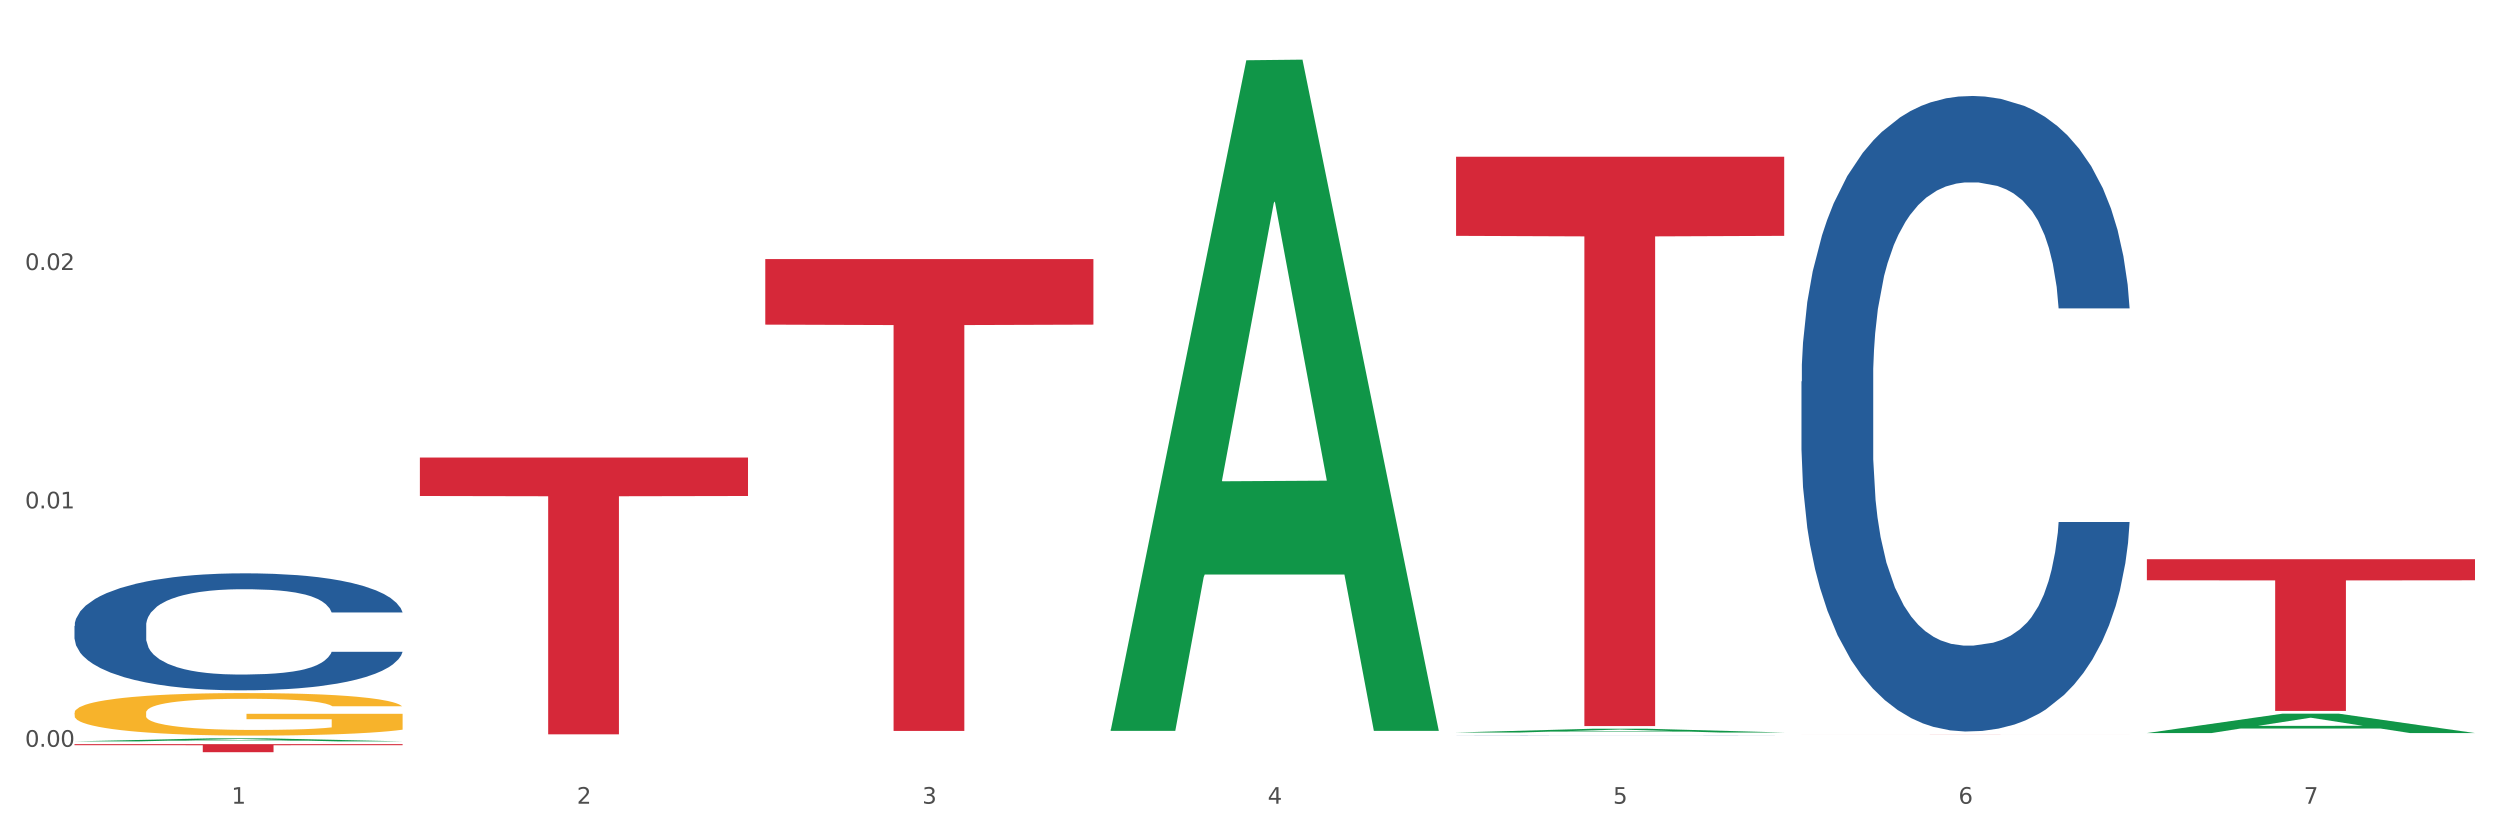 <?xml version="1.0" encoding="utf-8" standalone="no"?>
<!DOCTYPE svg PUBLIC "-//W3C//DTD SVG 1.1//EN"
  "http://www.w3.org/Graphics/SVG/1.1/DTD/svg11.dtd">
<svg xmlns:xlink="http://www.w3.org/1999/xlink" width="1080pt" height="360pt" viewBox="0 0 1080 360" xmlns="http://www.w3.org/2000/svg" version="1.1">
 <rect x="0" y="0" width="1080" height="360" fill="#333333" stroke="none"/>
 <defs>
  <style type="text/css">*{stroke-linejoin: round; stroke-linecap: butt}</style>
 </defs>
 <g id="figure_1">
  <g id="patch_1">
   <path d="M 0 360 
L 1080 360 
L 1080 0 
L 0 0 
z
" style="fill: #ffffff; stroke: #ffffff; stroke-linejoin: miter"/>
  </g>
  <g id="axes_1">
   <g id="matplotlib.axis_1">
    <g id="xtick_1">
     <g id="text_1">
      <!-- 1 -->
      <g style="fill: #4d4d4d" transform="translate(99.997 347.204) scale(0.096 -0.096)">
       <defs>
        <path id="DejaVuSans-31" d="M 794 531 
L 1825 531 
L 1825 4091 
L 703 3866 
L 703 4441 
L 1819 4666 
L 2450 4666 
L 2450 531 
L 3481 531 
L 3481 0 
L 794 0 
L 794 531 
z
" transform="scale(0.016)"/>
       </defs>
       <use xlink:href="#DejaVuSans-31"/>
      </g>
     </g>
    </g>
    <g id="xtick_2">
     <g id="text_2">
      <!-- 2 -->
      <g style="fill: #4d4d4d" transform="translate(249.209 347.204) scale(0.096 -0.096)">
       <defs>
        <path id="DejaVuSans-32" d="M 1228 531 
L 3431 531 
L 3431 0 
L 469 0 
L 469 531 
Q 828 903 1448 1529 
Q 2069 2156 2228 2338 
Q 2531 2678 2651 2914 
Q 2772 3150 2772 3378 
Q 2772 3750 2511 3984 
Q 2250 4219 1831 4219 
Q 1534 4219 1204 4116 
Q 875 4013 500 3803 
L 500 4441 
Q 881 4594 1212 4672 
Q 1544 4750 1819 4750 
Q 2544 4750 2975 4387 
Q 3406 4025 3406 3419 
Q 3406 3131 3298 2873 
Q 3191 2616 2906 2266 
Q 2828 2175 2409 1742 
Q 1991 1309 1228 531 
z
" transform="scale(0.016)"/>
       </defs>
       <use xlink:href="#DejaVuSans-32"/>
      </g>
     </g>
    </g>
    <g id="xtick_3">
     <g id="text_3">
      <!-- 3 -->
      <g style="fill: #4d4d4d" transform="translate(398.421 347.204) scale(0.096 -0.096)">
       <defs>
        <path id="DejaVuSans-33" d="M 2597 2516 
Q 3050 2419 3304 2112 
Q 3559 1806 3559 1356 
Q 3559 666 3084 287 
Q 2609 -91 1734 -91 
Q 1441 -91 1130 -33 
Q 819 25 488 141 
L 488 750 
Q 750 597 1062 519 
Q 1375 441 1716 441 
Q 2309 441 2620 675 
Q 2931 909 2931 1356 
Q 2931 1769 2642 2001 
Q 2353 2234 1838 2234 
L 1294 2234 
L 1294 2753 
L 1863 2753 
Q 2328 2753 2575 2939 
Q 2822 3125 2822 3475 
Q 2822 3834 2567 4026 
Q 2313 4219 1838 4219 
Q 1578 4219 1281 4162 
Q 984 4106 628 3988 
L 628 4550 
Q 988 4650 1302 4700 
Q 1616 4750 1894 4750 
Q 2613 4750 3031 4423 
Q 3450 4097 3450 3541 
Q 3450 3153 3228 2886 
Q 3006 2619 2597 2516 
z
" transform="scale(0.016)"/>
       </defs>
       <use xlink:href="#DejaVuSans-33"/>
      </g>
     </g>
    </g>
    <g id="xtick_4">
     <g id="text_4">
      <!-- 4 -->
      <g style="fill: #4d4d4d" transform="translate(547.634 347.204) scale(0.096 -0.096)">
       <defs>
        <path id="DejaVuSans-34" d="M 2419 4116 
L 825 1625 
L 2419 1625 
L 2419 4116 
z
M 2253 4666 
L 3047 4666 
L 3047 1625 
L 3713 1625 
L 3713 1100 
L 3047 1100 
L 3047 0 
L 2419 0 
L 2419 1100 
L 313 1100 
L 313 1709 
L 2253 4666 
z
" transform="scale(0.016)"/>
       </defs>
       <use xlink:href="#DejaVuSans-34"/>
      </g>
     </g>
    </g>
    <g id="xtick_5">
     <g id="text_5">
      <!-- 5 -->
      <g style="fill: #4d4d4d" transform="translate(696.846 347.204) scale(0.096 -0.096)">
       <defs>
        <path id="DejaVuSans-35" d="M 691 4666 
L 3169 4666 
L 3169 4134 
L 1269 4134 
L 1269 2991 
Q 1406 3038 1543 3061 
Q 1681 3084 1819 3084 
Q 2600 3084 3056 2656 
Q 3513 2228 3513 1497 
Q 3513 744 3044 326 
Q 2575 -91 1722 -91 
Q 1428 -91 1123 -41 
Q 819 9 494 109 
L 494 744 
Q 775 591 1075 516 
Q 1375 441 1709 441 
Q 2250 441 2565 725 
Q 2881 1009 2881 1497 
Q 2881 1984 2565 2268 
Q 2250 2553 1709 2553 
Q 1456 2553 1204 2497 
Q 953 2441 691 2322 
L 691 4666 
z
" transform="scale(0.016)"/>
       </defs>
       <use xlink:href="#DejaVuSans-35"/>
      </g>
     </g>
    </g>
    <g id="xtick_6">
     <g id="text_6">
      <!-- 6 -->
      <g style="fill: #4d4d4d" transform="translate(846.058 347.204) scale(0.096 -0.096)">
       <defs>
        <path id="DejaVuSans-36" d="M 2113 2584 
Q 1688 2584 1439 2293 
Q 1191 2003 1191 1497 
Q 1191 994 1439 701 
Q 1688 409 2113 409 
Q 2538 409 2786 701 
Q 3034 994 3034 1497 
Q 3034 2003 2786 2293 
Q 2538 2584 2113 2584 
z
M 3366 4563 
L 3366 3988 
Q 3128 4100 2886 4159 
Q 2644 4219 2406 4219 
Q 1781 4219 1451 3797 
Q 1122 3375 1075 2522 
Q 1259 2794 1537 2939 
Q 1816 3084 2150 3084 
Q 2853 3084 3261 2657 
Q 3669 2231 3669 1497 
Q 3669 778 3244 343 
Q 2819 -91 2113 -91 
Q 1303 -91 875 529 
Q 447 1150 447 2328 
Q 447 3434 972 4092 
Q 1497 4750 2381 4750 
Q 2619 4750 2861 4703 
Q 3103 4656 3366 4563 
z
" transform="scale(0.016)"/>
       </defs>
       <use xlink:href="#DejaVuSans-36"/>
      </g>
     </g>
    </g>
    <g id="xtick_7">
     <g id="text_7">
      <!-- 7 -->
      <g style="fill: #4d4d4d" transform="translate(995.27 347.204) scale(0.096 -0.096)">
       <defs>
        <path id="DejaVuSans-37" d="M 525 4666 
L 3525 4666 
L 3525 4397 
L 1831 0 
L 1172 0 
L 2766 4134 
L 525 4134 
L 525 4666 
z
" transform="scale(0.016)"/>
       </defs>
       <use xlink:href="#DejaVuSans-37"/>
      </g>
     </g>
    </g>
    <g id="xtick_8"/>
    <g id="xtick_9"/>
    <g id="xtick_10"/>
    <g id="xtick_11"/>
    <g id="xtick_12"/>
    <g id="xtick_13"/>
   </g>
   <g id="matplotlib.axis_2">
    <g id="ytick_1">
     <g id="text_8">
      <!-- 0.00 -->
      <g style="fill: #4d4d4d" transform="translate(10.8 322.608) scale(0.096 -0.096)">
       <defs>
        <path id="DejaVuSans-30" d="M 2034 4250 
Q 1547 4250 1301 3770 
Q 1056 3291 1056 2328 
Q 1056 1369 1301 889 
Q 1547 409 2034 409 
Q 2525 409 2770 889 
Q 3016 1369 3016 2328 
Q 3016 3291 2770 3770 
Q 2525 4250 2034 4250 
z
M 2034 4750 
Q 2819 4750 3233 4129 
Q 3647 3509 3647 2328 
Q 3647 1150 3233 529 
Q 2819 -91 2034 -91 
Q 1250 -91 836 529 
Q 422 1150 422 2328 
Q 422 3509 836 4129 
Q 1250 4750 2034 4750 
z
" transform="scale(0.016)"/>
        <path id="DejaVuSans-2e" d="M 684 794 
L 1344 794 
L 1344 0 
L 684 0 
L 684 794 
z
" transform="scale(0.016)"/>
       </defs>
       <use xlink:href="#DejaVuSans-30"/>
       <use xlink:href="#DejaVuSans-2e" transform="translate(63.623 0)"/>
       <use xlink:href="#DejaVuSans-30" transform="translate(95.41 0)"/>
       <use xlink:href="#DejaVuSans-30" transform="translate(159.033 0)"/>
      </g>
     </g>
    </g>
    <g id="ytick_2">
     <g id="text_9">
      <!-- 0.01 -->
      <g style="fill: #4d4d4d" transform="translate(10.8 219.622) scale(0.096 -0.096)">
       <use xlink:href="#DejaVuSans-30"/>
       <use xlink:href="#DejaVuSans-2e" transform="translate(63.623 0)"/>
       <use xlink:href="#DejaVuSans-30" transform="translate(95.41 0)"/>
       <use xlink:href="#DejaVuSans-31" transform="translate(159.033 0)"/>
      </g>
     </g>
    </g>
    <g id="ytick_3">
     <g id="text_10">
      <!-- 0.02 -->
      <g style="fill: #4d4d4d" transform="translate(10.8 116.635) scale(0.096 -0.096)">
       <use xlink:href="#DejaVuSans-30"/>
       <use xlink:href="#DejaVuSans-2e" transform="translate(63.623 0)"/>
       <use xlink:href="#DejaVuSans-30" transform="translate(95.41 0)"/>
       <use xlink:href="#DejaVuSans-32" transform="translate(159.033 0)"/>
      </g>
     </g>
    </g>
    <g id="ytick_4"/>
    <g id="ytick_5"/>
    <g id="ytick_6"/>
   </g>
   <g id="PolyCollection_1">
    <path d="M 32.175 320.277 
L 32.321 320.275 
L 90.775 318.962 
L 115.034 318.961 
L 173.927 320.279 
L 145.869 320.279 
L 133.155 319.972 
L 72.801 319.972 
L 72.362 319.977 
L 60.087 320.279 
L 32.175 320.279 
L 32.175 320.277 
L 80.4 319.789 
L 125.556 319.788 
L 103.197 319.242 
L 102.905 319.24 
L 102.612 319.243 
L 80.254 319.788 
L 80.4 319.789 
L 32.175 320.277 
z
" clip-path="url(#p620bd27791)" style="fill: #109648"/>
    <path d="M 32.175 270.391 
L 32.343 270.345 
L 32.343 269.052 
L 32.845 267.298 
L 34.688 264.066 
L 37.034 261.618 
L 41.055 258.756 
L 43.234 257.555 
L 46.082 256.216 
L 51.947 254.046 
L 58.649 252.199 
L 63.34 251.184 
L 66.859 250.537 
L 74.734 249.383 
L 79.258 248.875 
L 83.95 248.459 
L 87.971 248.182 
L 94.673 247.859 
L 100.035 247.721 
L 106.234 247.675 
L 111.429 247.721 
L 118.298 247.905 
L 128.352 248.459 
L 132.205 248.783 
L 137.4 249.337 
L 142.761 250.075 
L 147.118 250.814 
L 152.144 251.876 
L 157.339 253.261 
L 162.365 255.016 
L 165.884 256.632 
L 168.732 258.34 
L 171.246 260.418 
L 173.089 262.68 
L 173.927 264.573 
L 143.264 264.573 
L 142.426 262.865 
L 140.751 261.018 
L 139.075 259.772 
L 137.232 258.756 
L 134.384 257.602 
L 131.87 256.863 
L 127.681 255.985 
L 123.828 255.431 
L 120.644 255.108 
L 116.79 254.831 
L 108.58 254.554 
L 102.716 254.554 
L 99.029 254.647 
L 94.505 254.877 
L 90.652 255.201 
L 86.128 255.755 
L 82.609 256.355 
L 79.09 257.14 
L 77.08 257.694 
L 74.064 258.71 
L 72.053 259.541 
L 69.372 260.972 
L 67.864 261.988 
L 65.183 264.62 
L 64.01 266.559 
L 63.508 267.898 
L 63.173 269.375 
L 63.173 276.578 
L 64.178 279.81 
L 65.016 281.195 
L 66.356 282.765 
L 68.87 284.797 
L 72.556 286.782 
L 76.41 288.214 
L 79.593 289.091 
L 82.609 289.737 
L 85.625 290.245 
L 89.311 290.707 
L 92.327 290.984 
L 96.851 291.261 
L 102.213 291.399 
L 106.402 291.399 
L 114.947 291.169 
L 118.801 290.938 
L 122.487 290.615 
L 126.509 290.107 
L 129.692 289.553 
L 131.535 289.137 
L 134.551 288.26 
L 136.897 287.336 
L 138.908 286.274 
L 140.248 285.351 
L 141.756 283.966 
L 142.929 282.396 
L 143.264 281.565 
L 173.927 281.565 
L 173.256 283.227 
L 172.084 284.843 
L 169.738 287.013 
L 167.895 288.26 
L 165.046 289.783 
L 162.03 291.076 
L 157.841 292.508 
L 153.988 293.57 
L 149.966 294.493 
L 145.61 295.324 
L 137.735 296.478 
L 134.886 296.802 
L 128.854 297.356 
L 124.163 297.679 
L 117.293 298.002 
L 110.256 298.187 
L 102.883 298.233 
L 96.349 298.141 
L 89.144 297.864 
L 84.62 297.587 
L 79.593 297.171 
L 73.729 296.525 
L 68.199 295.74 
L 63.005 294.816 
L 58.146 293.754 
L 53.622 292.554 
L 47.758 290.568 
L 43.401 288.629 
L 40.218 286.828 
L 38.039 285.305 
L 35.861 283.366 
L 34.688 282.027 
L 32.845 278.794 
L 32.175 275.793 
L 32.175 270.391 
z
" clip-path="url(#p620bd27791)" style="fill: #255c99"/>
    <path d="M 629.024 317.651 
L 629.191 317.651 
L 629.191 317.649 
L 629.694 317.646 
L 631.537 317.641 
L 633.883 317.637 
L 637.904 317.632 
L 640.083 317.63 
L 642.931 317.627 
L 648.795 317.624 
L 655.498 317.621 
L 660.189 317.619 
L 663.708 317.618 
L 671.583 317.616 
L 676.107 317.615 
L 680.798 317.615 
L 684.82 317.614 
L 691.522 317.614 
L 696.884 317.613 
L 703.083 317.613 
L 708.277 317.613 
L 715.147 317.614 
L 725.201 317.615 
L 729.054 317.615 
L 734.249 317.616 
L 739.61 317.617 
L 743.967 317.618 
L 748.993 317.62 
L 754.188 317.623 
L 759.214 317.625 
L 762.733 317.628 
L 765.581 317.631 
L 768.095 317.635 
L 769.938 317.638 
L 770.776 317.641 
L 740.113 317.641 
L 739.275 317.639 
L 737.6 317.636 
L 735.924 317.633 
L 734.081 317.632 
L 731.233 317.63 
L 728.719 317.629 
L 724.53 317.627 
L 720.677 317.626 
L 717.493 317.626 
L 713.639 317.625 
L 705.429 317.625 
L 699.565 317.625 
L 695.878 317.625 
L 691.354 317.625 
L 687.501 317.626 
L 682.977 317.627 
L 679.458 317.628 
L 675.939 317.629 
L 673.929 317.63 
L 670.913 317.632 
L 668.902 317.633 
L 666.221 317.635 
L 664.713 317.637 
L 662.032 317.642 
L 660.859 317.645 
L 660.357 317.647 
L 660.022 317.65 
L 660.022 317.662 
L 661.027 317.667 
L 661.865 317.669 
L 663.205 317.672 
L 665.718 317.675 
L 669.405 317.679 
L 673.258 317.681 
L 676.442 317.682 
L 679.458 317.684 
L 682.474 317.684 
L 686.16 317.685 
L 689.176 317.686 
L 693.7 317.686 
L 699.062 317.686 
L 703.251 317.686 
L 711.796 317.686 
L 715.65 317.686 
L 719.336 317.685 
L 723.357 317.684 
L 726.541 317.683 
L 728.384 317.683 
L 731.4 317.681 
L 733.746 317.68 
L 735.757 317.678 
L 737.097 317.676 
L 738.605 317.674 
L 739.778 317.671 
L 740.113 317.67 
L 770.776 317.67 
L 770.105 317.673 
L 768.932 317.675 
L 766.587 317.679 
L 764.744 317.681 
L 761.895 317.684 
L 758.879 317.686 
L 754.69 317.688 
L 750.836 317.69 
L 746.815 317.692 
L 742.459 317.693 
L 734.584 317.695 
L 731.735 317.695 
L 725.703 317.696 
L 721.012 317.697 
L 714.142 317.697 
L 707.105 317.698 
L 699.732 317.698 
L 693.198 317.698 
L 685.993 317.697 
L 681.469 317.697 
L 676.442 317.696 
L 670.578 317.695 
L 665.048 317.694 
L 659.854 317.692 
L 654.995 317.69 
L 650.471 317.688 
L 644.607 317.685 
L 640.25 317.682 
L 637.067 317.679 
L 634.888 317.676 
L 632.71 317.673 
L 631.537 317.671 
L 629.694 317.665 
L 629.024 317.66 
L 629.024 317.651 
z
" clip-path="url(#p620bd27791)" style="fill: #255c99"/>
    <path d="M 778.236 164.818 
L 778.404 164.568 
L 778.404 157.547 
L 778.906 148.019 
L 780.749 130.467 
L 783.095 117.178 
L 787.117 101.632 
L 789.295 95.113 
L 792.143 87.842 
L 798.008 76.057 
L 804.71 66.027 
L 809.401 60.511 
L 812.92 57.001 
L 820.795 50.732 
L 825.319 47.974 
L 830.011 45.718 
L 834.032 44.213 
L 840.734 42.458 
L 846.096 41.706 
L 852.296 41.455 
L 857.49 41.706 
L 864.359 42.709 
L 874.413 45.718 
L 878.267 47.473 
L 883.461 50.482 
L 888.823 54.494 
L 893.179 58.505 
L 898.206 64.272 
L 903.4 71.794 
L 908.426 81.323 
L 911.945 90.098 
L 914.794 99.376 
L 917.307 110.659 
L 919.15 122.945 
L 919.988 133.225 
L 889.325 133.225 
L 888.487 123.948 
L 886.812 113.919 
L 885.136 107.149 
L 883.293 101.632 
L 880.445 95.364 
L 877.931 91.352 
L 873.743 86.588 
L 869.889 83.579 
L 866.705 81.824 
L 862.851 80.32 
L 854.641 78.815 
L 848.777 78.815 
L 845.091 79.317 
L 840.567 80.57 
L 836.713 82.325 
L 832.189 85.334 
L 828.67 88.594 
L 825.152 92.856 
L 823.141 95.865 
L 820.125 101.382 
L 818.114 105.895 
L 815.433 113.668 
L 813.925 119.184 
L 811.245 133.476 
L 810.072 144.007 
L 809.569 151.279 
L 809.234 159.302 
L 809.234 198.417 
L 810.239 215.969 
L 811.077 223.491 
L 812.417 232.016 
L 814.931 243.049 
L 818.617 253.83 
L 822.471 261.603 
L 825.654 266.367 
L 828.67 269.878 
L 831.686 272.636 
L 835.372 275.143 
L 838.388 276.648 
L 842.912 278.152 
L 848.274 278.904 
L 852.463 278.904 
L 861.008 277.651 
L 864.862 276.397 
L 868.548 274.642 
L 872.57 271.884 
L 875.753 268.875 
L 877.596 266.618 
L 880.612 261.854 
L 882.958 256.839 
L 884.969 251.072 
L 886.309 246.058 
L 887.817 238.535 
L 888.99 230.01 
L 889.325 225.497 
L 919.988 225.497 
L 919.318 234.524 
L 918.145 243.299 
L 915.799 255.084 
L 913.956 261.854 
L 911.107 270.128 
L 908.091 277.149 
L 903.902 284.922 
L 900.049 290.689 
L 896.027 295.704 
L 891.671 300.217 
L 883.796 306.486 
L 880.947 308.241 
L 874.915 311.25 
L 870.224 313.005 
L 863.354 314.76 
L 856.317 315.763 
L 848.944 316.014 
L 842.41 315.512 
L 835.205 314.008 
L 830.681 312.503 
L 825.654 310.247 
L 819.79 306.736 
L 814.26 302.474 
L 809.066 297.459 
L 804.207 291.692 
L 799.683 285.173 
L 793.819 274.391 
L 789.462 263.86 
L 786.279 254.081 
L 784.101 245.807 
L 781.922 235.276 
L 780.749 228.004 
L 778.906 210.453 
L 778.236 194.155 
L 778.236 164.818 
z
" clip-path="url(#p620bd27791)" style="fill: #255c99"/>
    <path d="M 927.448 241.574 
L 1069.2 241.574 
L 1069.2 250.683 
L 1013.44 250.745 
L 1013.44 307.123 
L 982.873 307.123 
L 982.873 250.745 
L 927.448 250.683 
L 927.448 241.636 
L 927.448 241.574 
z
" clip-path="url(#p620bd27791)" style="fill: #d62839"/>
    <path d="M 778.236 317.186 
L 919.988 317.186 
L 919.988 317.192 
L 864.228 317.192 
L 864.228 317.224 
L 833.66 317.224 
L 833.66 317.192 
L 778.236 317.192 
L 778.236 317.186 
L 778.236 317.186 
z
" clip-path="url(#p620bd27791)" style="fill: #d62839"/>
    <path d="M 629.024 67.708 
L 770.776 67.708 
L 770.776 101.886 
L 715.015 102.117 
L 715.015 313.652 
L 684.448 313.652 
L 684.448 102.117 
L 629.024 101.886 
L 629.024 67.939 
L 629.024 67.708 
z
" clip-path="url(#p620bd27791)" style="fill: #d62839"/>
    <path d="M 330.599 111.912 
L 472.351 111.912 
L 472.351 140.239 
L 416.591 140.43 
L 416.591 315.754 
L 386.024 315.754 
L 386.024 140.43 
L 330.599 140.239 
L 330.599 112.103 
L 330.599 111.912 
z
" clip-path="url(#p620bd27791)" style="fill: #d62839"/>
    <path d="M 181.387 197.651 
L 323.139 197.651 
L 323.139 214.269 
L 267.379 214.381 
L 267.379 317.227 
L 236.811 317.227 
L 236.811 214.381 
L 181.387 214.269 
L 181.387 197.764 
L 181.387 197.651 
z
" clip-path="url(#p620bd27791)" style="fill: #d62839"/>
    <path d="M 32.175 321.452 
L 173.927 321.452 
L 173.927 321.938 
L 118.167 321.941 
L 118.167 324.95 
L 87.599 324.95 
L 87.599 321.941 
L 32.175 321.938 
L 32.175 321.455 
L 32.175 321.452 
z
" clip-path="url(#p620bd27791)" style="fill: #d62839"/>
    <path d="M 32.175 307.9 
L 32.342 307.884 
L 32.342 307.279 
L 32.677 306.759 
L 34.351 305.5 
L 36.861 304.459 
L 38.702 303.905 
L 40.543 303.452 
L 42.719 302.998 
L 45.396 302.528 
L 50.25 301.84 
L 53.262 301.487 
L 56.944 301.118 
L 63.638 300.581 
L 68.492 300.279 
L 73.512 300.027 
L 81.713 299.725 
L 87.068 299.59 
L 92.758 299.49 
L 99.62 299.423 
L 104.808 299.406 
L 116.188 299.456 
L 125.895 299.607 
L 130.581 299.725 
L 136.606 299.926 
L 139.786 300.06 
L 144.974 300.329 
L 150.329 300.682 
L 154.011 300.984 
L 159.534 301.555 
L 163.718 302.125 
L 167.567 302.83 
L 169.575 303.317 
L 171.082 303.771 
L 172.42 304.291 
L 173.759 305.114 
L 143.635 305.114 
L 142.463 304.526 
L 140.623 303.972 
L 137.945 303.435 
L 135.602 303.099 
L 131.585 302.679 
L 127.903 302.411 
L 124.054 302.209 
L 119.368 302.041 
L 115.686 301.957 
L 110.498 301.89 
L 100.289 301.907 
L 93.428 302.041 
L 88.742 302.209 
L 85.729 302.36 
L 83.052 302.528 
L 80.039 302.763 
L 76.525 303.116 
L 74.014 303.435 
L 71.504 303.838 
L 69.496 304.241 
L 67.655 304.711 
L 66.149 305.214 
L 64.977 305.735 
L 63.973 306.373 
L 63.136 307.43 
L 63.136 309.73 
L 63.471 310.251 
L 64.308 310.939 
L 65.312 311.459 
L 66.985 312.081 
L 68.492 312.5 
L 71.337 313.105 
L 74.516 313.608 
L 77.027 313.927 
L 79.537 314.196 
L 83.888 314.565 
L 88.742 314.867 
L 92.926 315.052 
L 98.616 315.22 
L 102.465 315.287 
L 105.812 315.321 
L 114.013 315.321 
L 119.87 315.27 
L 126.397 315.153 
L 131.418 315.002 
L 135.602 314.817 
L 140.288 314.515 
L 143.3 314.229 
L 143.3 310.721 
L 106.482 310.704 
L 106.482 308.37 
L 173.927 308.37 
L 173.927 315.22 
L 171.082 315.572 
L 167.902 315.891 
L 164.555 316.177 
L 159.534 316.529 
L 153.509 316.865 
L 148.154 317.1 
L 142.463 317.302 
L 135.769 317.486 
L 127.067 317.654 
L 121.711 317.721 
L 115.017 317.772 
L 107.151 317.788 
L 100.289 317.755 
L 93.595 317.671 
L 86.566 317.52 
L 79.704 317.302 
L 74.516 317.083 
L 69.328 316.815 
L 63.806 316.462 
L 59.454 316.126 
L 56.107 315.824 
L 52.425 315.438 
L 48.409 314.934 
L 45.396 314.481 
L 42.719 314.011 
L 39.873 313.407 
L 37.865 312.886 
L 35.857 312.232 
L 34.685 311.745 
L 33.347 310.989 
L 32.342 309.932 
L 32.175 307.9 
z
" clip-path="url(#p620bd27791)" style="fill: #f7b32b"/>
    <path d="M 479.812 315.19 
L 479.958 314.918 
L 538.412 26.032 
L 562.671 25.759 
L 621.563 315.735 
L 593.505 315.735 
L 580.791 248.21 
L 520.437 248.21 
L 519.999 249.299 
L 507.724 315.735 
L 479.812 315.735 
L 479.812 315.19 
L 528.036 207.913 
L 573.192 207.641 
L 550.834 87.566 
L 550.541 87.022 
L 550.249 87.839 
L 527.89 207.641 
L 528.036 207.913 
L 479.812 315.19 
z
" clip-path="url(#p620bd27791)" style="fill: #109648"/>
    <path d="M 629.024 316.437 
L 629.17 316.436 
L 687.624 314.826 
L 711.883 314.825 
L 770.776 316.44 
L 742.717 316.44 
L 730.004 316.064 
L 669.65 316.064 
L 669.211 316.07 
L 656.936 316.44 
L 629.024 316.44 
L 629.024 316.437 
L 677.249 315.84 
L 722.405 315.838 
L 700.046 315.169 
L 699.754 315.166 
L 699.461 315.17 
L 677.103 315.838 
L 677.249 315.84 
L 629.024 316.437 
z
" clip-path="url(#p620bd27791)" style="fill: #109648"/>
    <path d="M 927.448 316.67 
L 927.595 316.662 
L 986.049 308.304 
L 1010.307 308.296 
L 1069.2 316.685 
L 1041.142 316.685 
L 1028.428 314.732 
L 968.074 314.732 
L 967.636 314.763 
L 955.36 316.685 
L 927.448 316.685 
L 927.448 316.67 
L 975.673 313.566 
L 1020.829 313.558 
L 998.47 310.084 
L 998.178 310.068 
L 997.886 310.092 
L 975.527 313.558 
L 975.673 313.566 
L 927.448 316.67 
z
" clip-path="url(#p620bd27791)" style="fill: #109648"/>
   </g>
  </g>
 </g>
 <defs>
  <clipPath id="p620bd27791">
   <rect x="32.175" y="10.8" width="1037.025" height="329.109"/>
  </clipPath>
 </defs>
</svg>
